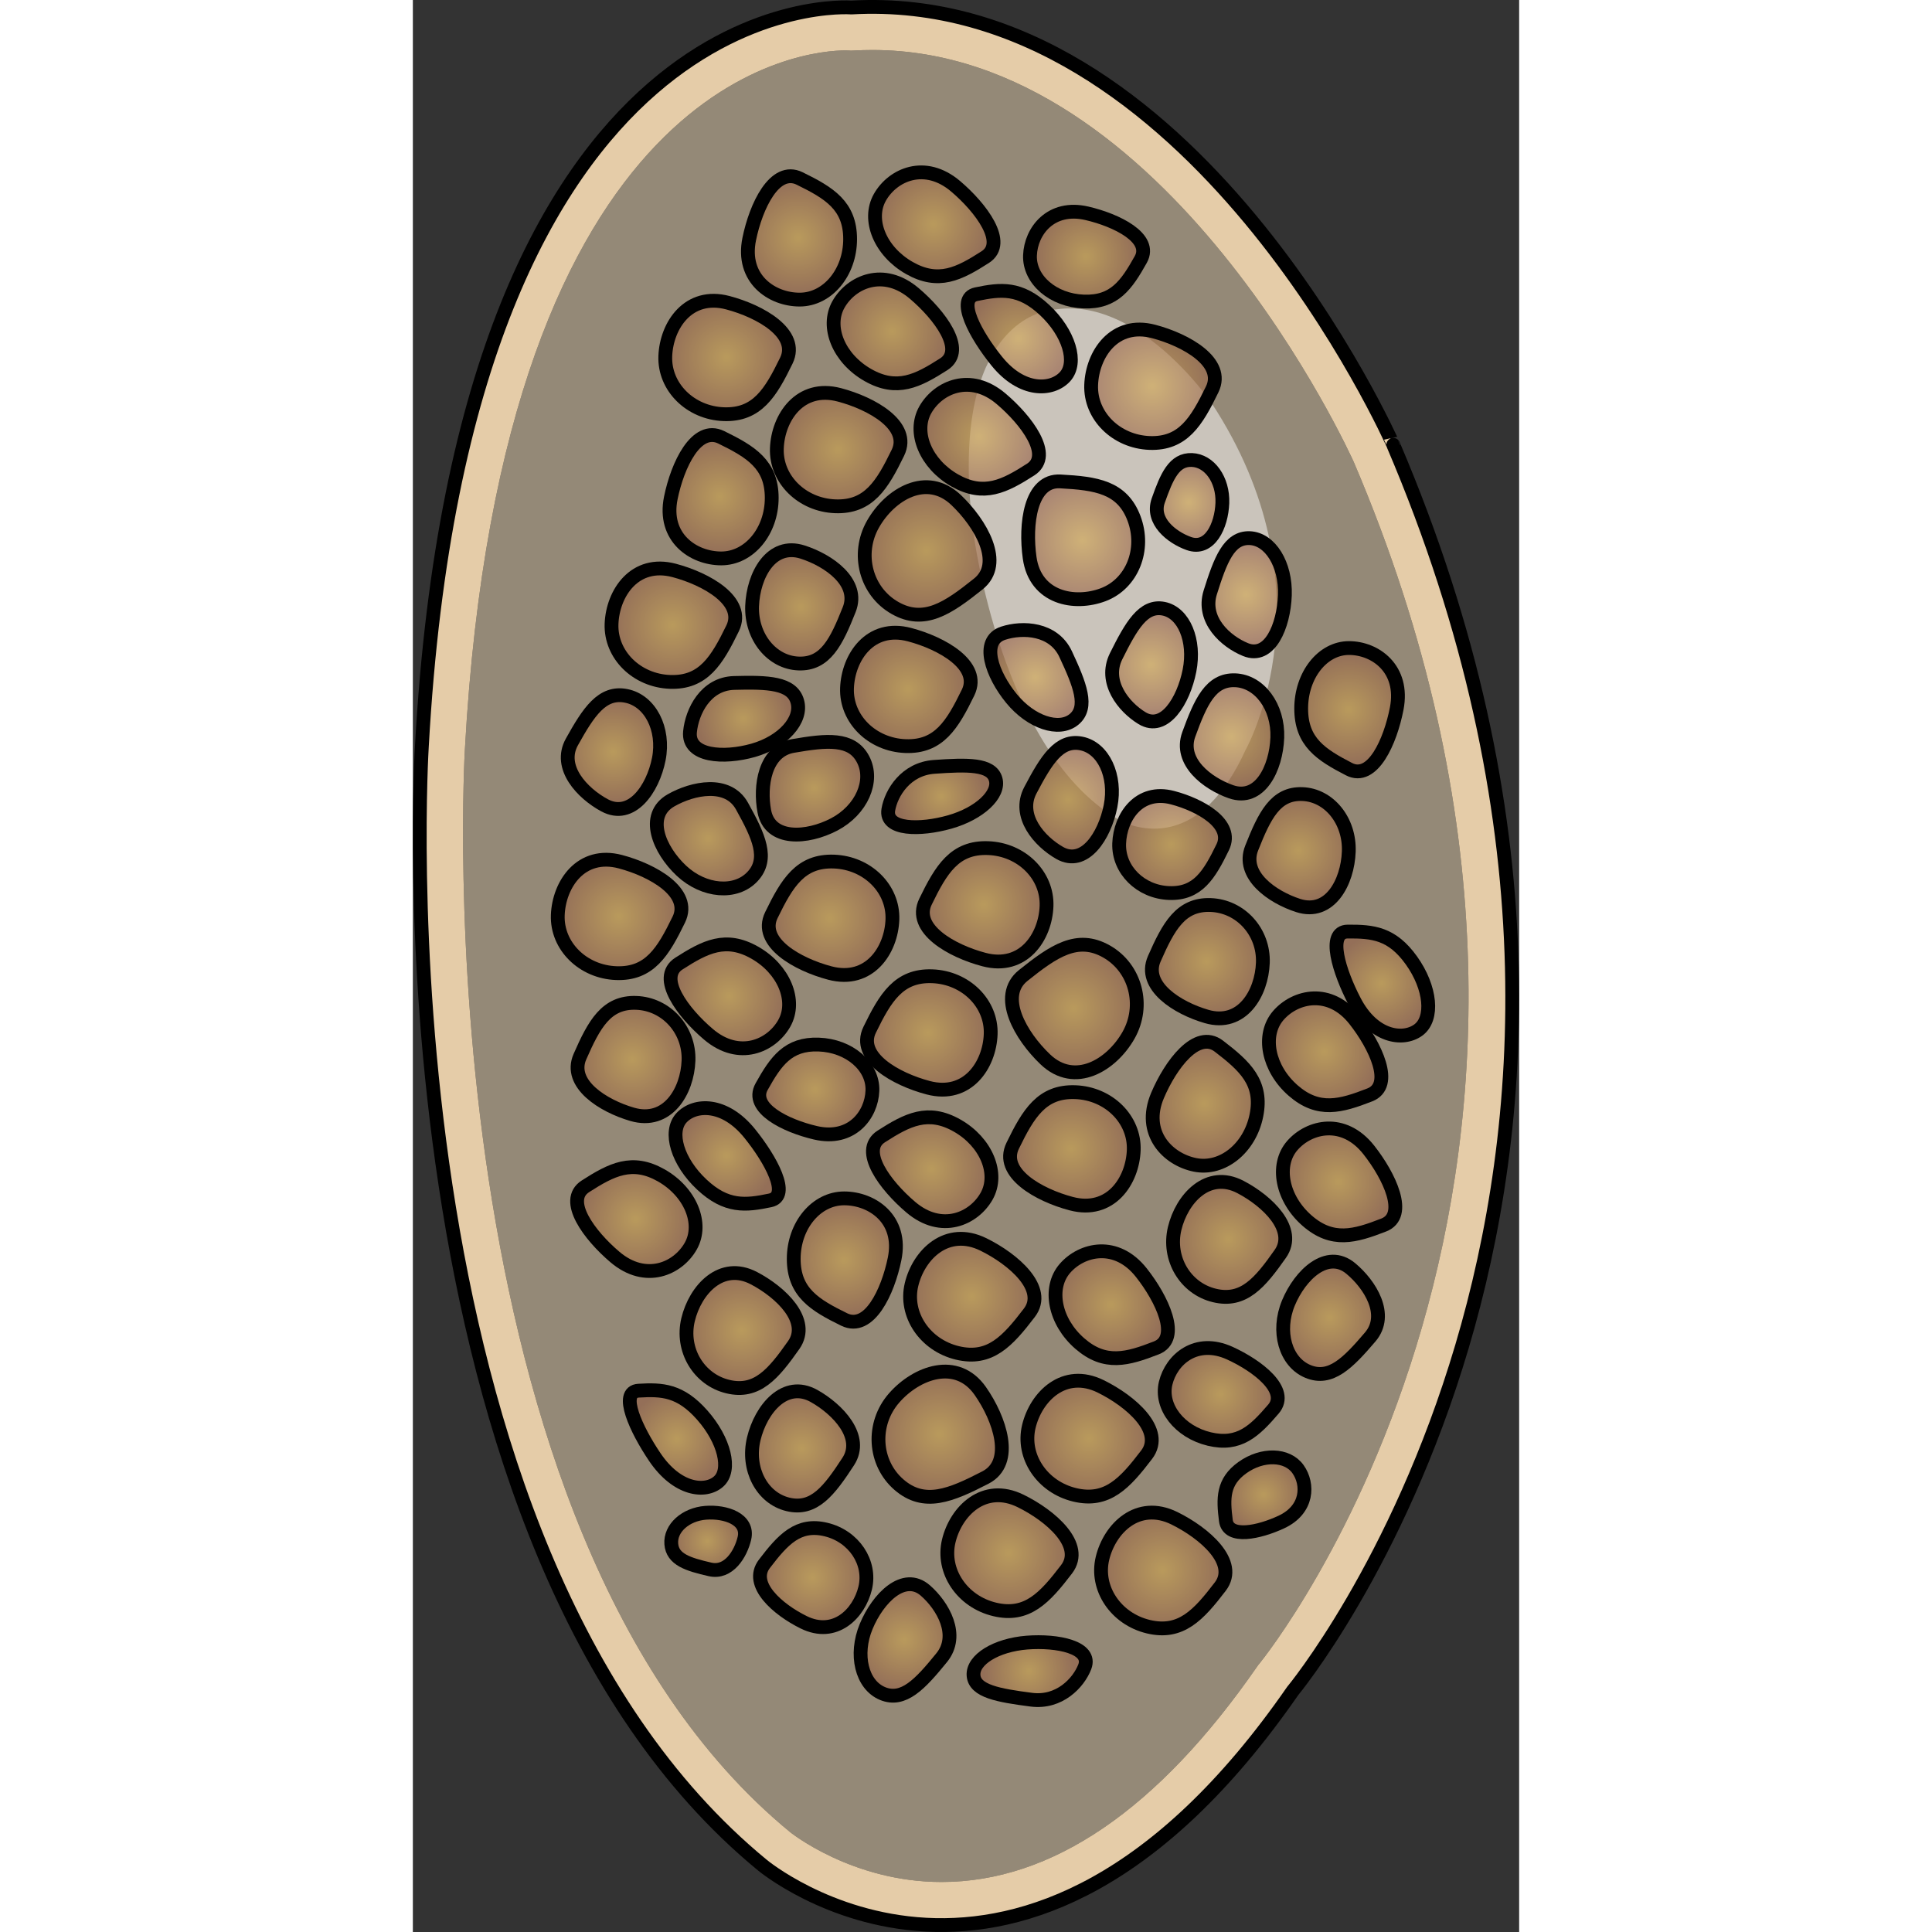 <?xml version="1.0" encoding="utf-8"?>
<!-- Created by: Science Figures, www.sciencefigures.org, Generator: Science Figures Editor -->
<!DOCTYPE svg PUBLIC "-//W3C//DTD SVG 1.1//EN" "http://www.w3.org/Graphics/SVG/1.1/DTD/svg11.dtd">
<svg version="1.1" id="Layer_4" xmlns="http://www.w3.org/2000/svg" xmlns:xlink="http://www.w3.org/1999/xlink" 
	 width="800px" height="800px" viewBox="0 0 80.15 139.971" enable-background="new 0 0 80.15 139.971" xml:space="preserve">
<rect x="0" y="0" width="80.15" height="139.971" fill="#333333" stroke="none"/>
<path opacity="0.5" fill="#F7E1BC" d="M38.301,136.349c-6.465,0-10.927-3.578-10.97-3.615C0.568,110.741,3.734,54.854,3.77,54.292
	C6.49,5.074,28.797,3.653,31.332,3.653l0.225,0.005l0.183,0.012l0.214-0.01c0.452-0.025,0.9-0.037,1.345-0.037
	c21.411,0,34.745,29.566,34.876,29.865c21.973,51.45-6.545,86.679-6.836,87.028l-0.087,0.105l-0.078,0.111
	C53.992,131.095,46.297,136.349,38.301,136.349z"/>
<path opacity="0.5" fill="#FFFFFF" d="M54.625,59.954c-1.84,0.332-3.293-0.457-3.307-0.466c-8.744-4.88-10.717-20.94-10.735-21.104
	C38.825,24.243,45.1,22.693,45.82,22.563l0.063-0.011l0.055-0.007l0.061-0.014c0.127-0.029,0.254-0.056,0.38-0.079
	c6.093-1.102,11.405,6.625,11.457,6.703c8.896,13.508,2.595,24.995,2.53,25.109l-0.02,0.034l-0.018,0.036
	C58.818,57.651,56.898,59.542,54.625,59.954z"/>
<path fill="#E5CCA8" d="M71.031,32.227c0,0-14.583-33.085-39.256-31.684c0,0-28.037-2.243-31.123,53.554
	c0,0-3.643,57.762,24.676,81.033c0,0,18.785,15.701,38.412-12.617C63.74,122.513,94.022,86.062,71.031,32.227z M61.338,120.517
	l-0.087,0.105l-0.078,0.111c-7.181,10.361-14.876,15.615-22.872,15.615c-6.465,0-10.927-3.578-10.97-3.615
	C0.568,110.741,3.734,54.854,3.77,54.292C6.49,5.074,28.797,3.653,31.332,3.653l0.225,0.005l0.183,0.012l0.214-0.01
	c0.452-0.025,0.9-0.037,1.345-0.037c21.411,0,34.745,29.566,34.876,29.865C90.146,84.938,61.629,120.167,61.338,120.517z"/>
<g opacity="0.6">
	<radialGradient id="SVGID_1_" cx="27.922" cy="17.222" r="4.104" gradientUnits="userSpaceOnUse">
		<stop  offset="0" style="stop-color:#D2A54A"/>
		<stop  offset="1" style="stop-color:#945E43"/>
	</radialGradient>
	<path fill="url(#SVGID_1_)" d="M31.626,17.305c0,2.422-1.638,4.386-3.656,4.386s-4.243-1.505-3.654-4.386
		c0.484-2.376,1.842-5.276,3.654-4.389C30.114,13.966,31.626,14.881,31.626,17.305z"/>
	<radialGradient id="SVGID_2_" cx="22.715" cy="25.884" r="4.3" gradientUnits="userSpaceOnUse">
		<stop  offset="0" style="stop-color:#D2A54A"/>
		<stop  offset="1" style="stop-color:#945E43"/>
	</radialGradient>
	<path fill="url(#SVGID_2_)" d="M22.472,29.991c-2.42-0.089-4.316-1.967-4.236-4.199c0.082-2.229,1.676-4.632,4.531-3.877
		c2.354,0.621,5.197,2.226,4.238,4.197C25.869,28.444,24.893,30.078,22.472,29.991z"/>
	<radialGradient id="SVGID_3_" cx="37.723" cy="16.236" r="4.037" gradientUnits="userSpaceOnUse">
		<stop  offset="0" style="stop-color:#D2A54A"/>
		<stop  offset="1" style="stop-color:#945E43"/>
	</radialGradient>
	<path fill="url(#SVGID_3_)" d="M35.918,19.4c-2.104-1.196-3.063-3.489-2.134-5.124c0.926-1.632,3.258-2.688,5.492-0.79
		c1.842,1.565,3.741,4.099,2.137,5.126C39.516,19.83,38.025,20.597,35.918,19.4z"/>
	<radialGradient id="SVGID_4_" cx="34.724" cy="23.994" r="4.037" gradientUnits="userSpaceOnUse">
		<stop  offset="0" style="stop-color:#D2A54A"/>
		<stop  offset="1" style="stop-color:#945E43"/>
	</radialGradient>
	<path fill="url(#SVGID_4_)" d="M32.917,27.158c-2.104-1.195-3.061-3.489-2.133-5.124c0.928-1.632,3.259-2.687,5.492-0.789
		c1.844,1.564,3.742,4.097,2.138,5.125C36.515,27.585,35.026,28.355,32.917,27.158z"/>
	<radialGradient id="SVGID_5_" cx="48.756" cy="18.579" r="3.702" gradientUnits="userSpaceOnUse">
		<stop  offset="0" style="stop-color:#D2A54A"/>
		<stop  offset="1" style="stop-color:#945E43"/>
	</radialGradient>
	<path fill="url(#SVGID_5_)" d="M48.553,21.831c-2.214-0.079-3.959-1.576-3.895-3.343c0.064-1.763,1.513-3.659,4.128-3.049
		c2.155,0.502,4.768,1.786,3.898,3.343C51.654,20.622,50.769,21.912,48.553,21.831z"/>
	<radialGradient id="SVGID_6_" cx="43.879" cy="24.519" r="3.604" gradientUnits="userSpaceOnUse">
		<stop  offset="0" style="stop-color:#D2A54A"/>
		<stop  offset="1" style="stop-color:#945E43"/>
	</radialGradient>
	<path fill="url(#SVGID_6_)" d="M45.708,22.438c1.771,1.652,2.43,3.821,1.475,4.85c-0.957,1.021-3.111,1.121-4.938-1.146
		c-1.506-1.862-2.984-4.53-1.478-4.844C42.552,20.924,43.937,20.784,45.708,22.438z"/>
	<radialGradient id="SVGID_7_" cx="30.797" cy="32.558" r="4.3" gradientUnits="userSpaceOnUse">
		<stop  offset="0" style="stop-color:#D2A54A"/>
		<stop  offset="1" style="stop-color:#945E43"/>
	</radialGradient>
	<path fill="url(#SVGID_7_)" d="M30.555,36.664c-2.419-0.088-4.317-1.965-4.236-4.197c0.082-2.229,1.676-4.632,4.53-3.877
		c2.354,0.621,5.198,2.227,4.238,4.197C33.952,35.117,32.977,36.753,30.555,36.664z"/>
	<radialGradient id="SVGID_8_" cx="22.242" cy="35.973" r="4.104" gradientUnits="userSpaceOnUse">
		<stop  offset="0" style="stop-color:#D2A54A"/>
		<stop  offset="1" style="stop-color:#945E43"/>
	</radialGradient>
	<path fill="url(#SVGID_8_)" d="M25.946,36.056c0,2.421-1.637,4.386-3.656,4.386c-2.018,0-4.244-1.505-3.654-4.386
		c0.483-2.375,1.84-5.276,3.654-4.388C24.435,32.717,25.946,33.632,25.946,36.056z"/>
	<radialGradient id="SVGID_9_" cx="28.121" cy="43.952" r="3.86" gradientUnits="userSpaceOnUse">
		<stop  offset="0" style="stop-color:#D2A54A"/>
		<stop  offset="1" style="stop-color:#945E43"/>
	</radialGradient>
	<path fill="url(#SVGID_9_)" d="M27.896,48.055c-1.94-0.069-3.449-1.933-3.37-4.166c0.083-2.229,1.38-4.642,3.663-3.907
		c1.885,0.604,4.156,2.188,3.372,4.164C30.633,46.485,29.838,48.128,27.896,48.055z"/>
	<radialGradient id="SVGID_10_" cx="41.015" cy="31.628" r="4.037" gradientUnits="userSpaceOnUse">
		<stop  offset="0" style="stop-color:#D2A54A"/>
		<stop  offset="1" style="stop-color:#945E43"/>
	</radialGradient>
	<path fill="url(#SVGID_10_)" d="M39.21,34.792c-2.104-1.195-3.063-3.49-2.135-5.124c0.929-1.631,3.261-2.687,5.493-0.789
		c1.843,1.563,3.741,4.096,2.137,5.124C42.808,35.22,41.317,35.987,39.21,34.792z"/>
	<radialGradient id="SVGID_11_" cx="37.205" cy="39.899" r="4.572" gradientUnits="userSpaceOnUse">
		<stop  offset="0" style="stop-color:#D2A54A"/>
		<stop  offset="1" style="stop-color:#945E43"/>
	</radialGradient>
	<path fill="url(#SVGID_11_)" d="M34.877,44.031c-2.106-1.195-2.821-3.915-1.595-6.073c1.225-2.156,3.885-3.79,6.031-1.74
		c1.773,1.69,3.47,4.578,1.6,6.074C38.696,44.067,36.983,45.228,34.877,44.031z"/>
	<radialGradient id="SVGID_12_" cx="35.88" cy="49.932" r="4.3" gradientUnits="userSpaceOnUse">
		<stop  offset="0" style="stop-color:#D2A54A"/>
		<stop  offset="1" style="stop-color:#945E43"/>
	</radialGradient>
	<path fill="url(#SVGID_12_)" d="M35.638,54.038c-2.42-0.089-4.318-1.966-4.237-4.198c0.082-2.229,1.677-4.632,4.53-3.876
		c2.354,0.621,5.199,2.227,4.241,4.195C39.034,52.491,38.06,54.126,35.638,54.038z"/>
	<radialGradient id="SVGID_13_" cx="53.566" cy="27.97" r="4.3" gradientUnits="userSpaceOnUse">
		<stop  offset="0" style="stop-color:#D2A54A"/>
		<stop  offset="1" style="stop-color:#945E43"/>
	</radialGradient>
	<path fill="url(#SVGID_13_)" d="M53.324,32.077c-2.421-0.091-4.317-1.967-4.235-4.2c0.08-2.229,1.675-4.631,4.53-3.878
		c2.354,0.622,5.198,2.229,4.237,4.197C56.724,30.528,55.745,32.163,53.324,32.077z"/>
	<radialGradient id="SVGID_14_" cx="18.82" cy="45.28" r="4.3" gradientUnits="userSpaceOnUse">
		<stop  offset="0" style="stop-color:#D2A54A"/>
		<stop  offset="1" style="stop-color:#945E43"/>
	</radialGradient>
	<path fill="url(#SVGID_14_)" d="M18.579,49.388c-2.422-0.09-4.318-1.966-4.238-4.2c0.084-2.229,1.678-4.63,4.532-3.877
		c2.354,0.622,5.196,2.229,4.239,4.197C21.975,47.841,20.999,49.474,18.579,49.388z"/>
	<radialGradient id="SVGID_15_" cx="14.926" cy="66.38" r="4.299" gradientUnits="userSpaceOnUse">
		<stop  offset="0" style="stop-color:#D2A54A"/>
		<stop  offset="1" style="stop-color:#945E43"/>
	</radialGradient>
	<path fill="url(#SVGID_15_)" d="M14.683,70.486c-2.421-0.089-4.316-1.967-4.236-4.199c0.082-2.229,1.676-4.63,4.531-3.876
		c2.352,0.621,5.197,2.228,4.237,4.196C18.079,68.938,17.104,70.575,14.683,70.486z"/>
	<radialGradient id="SVGID_16_" cx="54.949" cy="61.171" r="3.679" gradientUnits="userSpaceOnUse">
		<stop  offset="0" style="stop-color:#D2A54A"/>
		<stop  offset="1" style="stop-color:#945E43"/>
	</radialGradient>
	<path fill="url(#SVGID_16_)" d="M54.741,64.685c-2.068-0.076-3.692-1.682-3.623-3.591c0.069-1.91,1.434-3.965,3.877-3.316
		c2.012,0.529,4.447,1.904,3.624,3.589C57.647,63.36,56.813,64.76,54.741,64.685z"/>
	<radialGradient id="SVGID_17_" cx="48.512" cy="39.128" r="4.13" gradientUnits="userSpaceOnUse">
		<stop  offset="0" style="stop-color:#D2A54A"/>
		<stop  offset="1" style="stop-color:#945E43"/>
	</radialGradient>
	<path fill="url(#SVGID_17_)" d="M52.19,37.535c0.857,2.265-0.139,4.742-2.227,5.533c-2.088,0.789-4.92,0.251-5.331-2.673
		c-0.339-2.411,0.038-5.654,2.226-5.533C49.447,35.003,51.333,35.269,52.19,37.535z"/>
	<radialGradient id="SVGID_18_" cx="31.242" cy="91.273" r="4.104" gradientUnits="userSpaceOnUse">
		<stop  offset="0" style="stop-color:#D2A54A"/>
		<stop  offset="1" style="stop-color:#945E43"/>
	</radialGradient>
	<path fill="url(#SVGID_18_)" d="M27.54,91.19c0-2.423,1.637-4.386,3.654-4.386c2.02,0,4.244,1.505,3.654,4.386
		c-0.484,2.375-1.84,5.275-3.654,4.388C29.05,94.529,27.54,93.613,27.54,91.19z"/>
	<radialGradient id="SVGID_19_" cx="47.695" cy="83.218" r="4.3" gradientUnits="userSpaceOnUse">
		<stop  offset="0" style="stop-color:#D2A54A"/>
		<stop  offset="1" style="stop-color:#945E43"/>
	</radialGradient>
	<path fill="url(#SVGID_19_)" d="M47.937,79.11c2.422,0.089,4.317,1.967,4.238,4.199c-0.082,2.229-1.678,4.631-4.532,3.877
		c-2.354-0.621-5.198-2.229-4.237-4.197C44.54,80.657,45.517,79.021,47.937,79.11z"/>
	<radialGradient id="SVGID_20_" cx="16.139" cy="88.306" r="4.037" gradientUnits="userSpaceOnUse">
		<stop  offset="0" style="stop-color:#D2A54A"/>
		<stop  offset="1" style="stop-color:#945E43"/>
	</radialGradient>
	<path fill="url(#SVGID_20_)" d="M17.945,85.141c2.103,1.196,3.061,3.49,2.133,5.127c-0.925,1.63-3.257,2.685-5.492,0.786
		c-1.843-1.563-3.741-4.096-2.136-5.123C14.348,84.713,15.838,83.944,17.945,85.141z"/>
	<radialGradient id="SVGID_21_" cx="37.572" cy="84.694" r="4.037" gradientUnits="userSpaceOnUse">
		<stop  offset="0" style="stop-color:#D2A54A"/>
		<stop  offset="1" style="stop-color:#945E43"/>
	</radialGradient>
	<path fill="url(#SVGID_21_)" d="M39.378,81.53c2.105,1.195,3.061,3.488,2.133,5.123c-0.926,1.632-3.258,2.687-5.492,0.789
		c-1.842-1.564-3.741-4.096-2.137-5.124C35.78,81.101,37.27,80.333,39.378,81.53z"/>
	<radialGradient id="SVGID_22_" cx="29.144" cy="78.913" r="3.701" gradientUnits="userSpaceOnUse">
		<stop  offset="0" style="stop-color:#D2A54A"/>
		<stop  offset="1" style="stop-color:#945E43"/>
	</radialGradient>
	<path fill="url(#SVGID_22_)" d="M29.346,75.661c2.214,0.078,3.959,1.574,3.896,3.341c-0.064,1.764-1.514,3.66-4.13,3.05
		c-2.154-0.503-4.767-1.786-3.896-3.344C26.243,76.868,27.13,75.58,29.346,75.661z"/>
	<radialGradient id="SVGID_23_" cx="22.719" cy="83.73" r="3.604" gradientUnits="userSpaceOnUse">
		<stop  offset="0" style="stop-color:#D2A54A"/>
		<stop  offset="1" style="stop-color:#945E43"/>
	</radialGradient>
	<path fill="url(#SVGID_23_)" d="M20.89,85.811c-1.771-1.653-2.43-3.823-1.473-4.851c0.955-1.021,3.11-1.12,4.937,1.146
		c1.505,1.862,2.983,4.531,1.477,4.845C24.046,87.325,22.661,87.466,20.89,85.811z"/>
	<radialGradient id="SVGID_24_" cx="37.331" cy="74.819" r="4.299" gradientUnits="userSpaceOnUse">
		<stop  offset="0" style="stop-color:#D2A54A"/>
		<stop  offset="1" style="stop-color:#945E43"/>
	</radialGradient>
	<path fill="url(#SVGID_24_)" d="M37.573,70.712c2.421,0.089,4.317,1.966,4.236,4.198c-0.08,2.229-1.676,4.631-4.529,3.878
		c-2.354-0.622-5.199-2.228-4.239-4.197C34.177,72.259,35.153,70.624,37.573,70.712z"/>
	<radialGradient id="SVGID_25_" cx="67.811" cy="51.403" r="4.016" gradientUnits="userSpaceOnUse">
		<stop  offset="0" style="stop-color:#D2A54A"/>
		<stop  offset="1" style="stop-color:#945E43"/>
	</radialGradient>
	<path fill="url(#SVGID_25_)" d="M64.306,51.32c0-2.422,1.549-4.386,3.461-4.386c1.911,0,4.016,1.506,3.459,4.386
		c-0.459,2.374-1.742,5.276-3.459,4.387C65.736,54.658,64.306,53.744,64.306,51.32z"/>
	<radialGradient id="SVGID_26_" cx="64.158" cy="61.616" r="3.86" gradientUnits="userSpaceOnUse">
		<stop  offset="0" style="stop-color:#D2A54A"/>
		<stop  offset="1" style="stop-color:#945E43"/>
	</radialGradient>
	<path fill="url(#SVGID_26_)" d="M64.384,57.514c1.941,0.069,3.45,1.933,3.369,4.165c-0.082,2.229-1.379,4.643-3.663,3.909
		c-1.883-0.605-4.155-2.19-3.37-4.166C61.647,59.081,62.441,57.44,64.384,57.514z"/>
	<radialGradient id="SVGID_27_" cx="22.913" cy="72.167" r="4.037" gradientUnits="userSpaceOnUse">
		<stop  offset="0" style="stop-color:#D2A54A"/>
		<stop  offset="1" style="stop-color:#945E43"/>
	</radialGradient>
	<path fill="url(#SVGID_27_)" d="M24.72,69.004c2.104,1.195,3.061,3.488,2.133,5.124c-0.928,1.631-3.258,2.686-5.492,0.788
		c-1.844-1.564-3.742-4.095-2.137-5.123C21.122,68.576,22.612,67.807,24.72,69.004z"/>
	<radialGradient id="SVGID_28_" cx="47.871" cy="73.05" r="4.572" gradientUnits="userSpaceOnUse">
		<stop  offset="0" style="stop-color:#D2A54A"/>
		<stop  offset="1" style="stop-color:#945E43"/>
	</radialGradient>
	<path fill="url(#SVGID_28_)" d="M50.202,68.918c2.104,1.195,2.818,3.915,1.592,6.074c-1.225,2.156-3.885,3.787-6.03,1.739
		c-1.772-1.69-3.47-4.576-1.599-6.073C46.381,68.883,48.093,67.72,50.202,68.918z"/>
	<radialGradient id="SVGID_29_" cx="30.211" cy="66.511" r="4.299" gradientUnits="userSpaceOnUse">
		<stop  offset="0" style="stop-color:#D2A54A"/>
		<stop  offset="1" style="stop-color:#945E43"/>
	</radialGradient>
	<path fill="url(#SVGID_29_)" d="M30.454,62.404c2.42,0.088,4.316,1.965,4.236,4.199c-0.081,2.229-1.676,4.629-4.531,3.876
		c-2.355-0.621-5.197-2.228-4.238-4.197C27.057,63.951,28.033,62.315,30.454,62.404z"/>
	<radialGradient id="SVGID_30_" cx="15.898" cy="76.746" r="4.065" gradientUnits="userSpaceOnUse">
		<stop  offset="0" style="stop-color:#D2A54A"/>
		<stop  offset="1" style="stop-color:#945E43"/>
	</radialGradient>
	<path fill="url(#SVGID_30_)" d="M16.131,72.642c2.171,0.078,3.865,1.949,3.786,4.182c-0.082,2.229-1.521,4.637-4.079,3.893
		c-2.108-0.611-4.653-2.206-3.786-4.18C13.078,74.2,13.96,72.562,16.131,72.642z"/>
	<radialGradient id="SVGID_31_" cx="57.51" cy="69.656" r="4.065" gradientUnits="userSpaceOnUse">
		<stop  offset="0" style="stop-color:#D2A54A"/>
		<stop  offset="1" style="stop-color:#945E43"/>
	</radialGradient>
	<path fill="url(#SVGID_31_)" d="M57.743,65.552c2.171,0.079,3.865,1.948,3.785,4.183c-0.082,2.229-1.521,4.636-4.078,3.892
		c-2.109-0.611-4.654-2.207-3.787-4.181C54.689,67.111,55.571,65.473,57.743,65.552z"/>
	<radialGradient id="SVGID_32_" cx="59.297" cy="53.372" r="3.716" gradientUnits="userSpaceOnUse">
		<stop  offset="0" style="stop-color:#D2A54A"/>
		<stop  offset="1" style="stop-color:#945E43"/>
	</radialGradient>
	<path fill="url(#SVGID_32_)" d="M59.515,49.269c1.77,0.064,3.141,1.924,3.061,4.156c-0.083,2.229-1.271,4.646-3.354,3.92
		c-1.716-0.598-3.78-2.176-3.059-4.156C57.017,50.849,57.747,49.205,59.515,49.269z"/>
	<radialGradient id="SVGID_33_" cx="60.357" cy="43.072" r="3.499" gradientUnits="userSpaceOnUse">
		<stop  offset="0" style="stop-color:#D2A54A"/>
		<stop  offset="1" style="stop-color:#945E43"/>
	</radialGradient>
	<path fill="url(#SVGID_33_)" d="M60.567,38.972c1.492,0.055,2.635,1.904,2.556,4.139c-0.082,2.229-1.099,4.651-2.85,3.936
		c-1.444-0.587-3.174-2.152-2.557-4.138C58.451,40.565,59.075,38.918,60.567,38.972z"/>
	<radialGradient id="SVGID_34_" cx="56.219" cy="36.384" r="2.749" gradientUnits="userSpaceOnUse">
		<stop  offset="0" style="stop-color:#D2A54A"/>
		<stop  offset="1" style="stop-color:#945E43"/>
	</radialGradient>
	<path fill="url(#SVGID_34_)" d="M56.382,33.31c1.283,0.047,2.271,1.438,2.212,3.112c-0.061,1.669-0.927,3.481-2.433,2.94
		c-1.243-0.445-2.736-1.628-2.211-3.112C54.568,34.495,55.1,33.265,56.382,33.31z"/>
	<radialGradient id="SVGID_35_" cx="29.08" cy="57.091" r="3.576" gradientUnits="userSpaceOnUse">
		<stop  offset="0" style="stop-color:#D2A54A"/>
		<stop  offset="1" style="stop-color:#945E43"/>
	</radialGradient>
	<path fill="url(#SVGID_35_)" d="M32.563,54.992c0.823,1.566-0.11,3.678-2.087,4.719c-1.977,1.034-4.664,1.204-5.068-0.964
		c-0.334-1.788,0.01-4.363,2.085-4.72C29.949,53.605,31.739,53.423,32.563,54.992z"/>
	<radialGradient id="SVGID_36_" cx="14.514" cy="54.473" r="3.754" gradientUnits="userSpaceOnUse">
		<stop  offset="0" style="stop-color:#D2A54A"/>
		<stop  offset="1" style="stop-color:#945E43"/>
	</radialGradient>
	<path fill="url(#SVGID_36_)" d="M15.397,50.399c1.738,0.34,2.798,2.395,2.367,4.583c-0.433,2.189-1.987,4.39-3.93,3.345
		c-1.6-0.862-3.391-2.744-2.367-4.588C12.679,51.563,13.661,50.056,15.397,50.399z"/>
	<radialGradient id="SVGID_37_" cx="53.467" cy="48.151" r="3.535" gradientUnits="userSpaceOnUse">
		<stop  offset="0" style="stop-color:#D2A54A"/>
		<stop  offset="1" style="stop-color:#945E43"/>
	</radialGradient>
	<path fill="url(#SVGID_37_)" d="M54.336,44.085c1.466,0.289,2.308,2.299,1.876,4.486c-0.434,2.189-1.818,4.424-3.436,3.444
		c-1.338-0.813-2.801-2.628-1.878-4.49C51.993,45.325,52.87,43.797,54.336,44.085z"/>
	<radialGradient id="SVGID_38_" cx="47.493" cy="57.92" r="3.643" gradientUnits="userSpaceOnUse">
		<stop  offset="0" style="stop-color:#D2A54A"/>
		<stop  offset="1" style="stop-color:#945E43"/>
	</radialGradient>
	<path fill="url(#SVGID_38_)" d="M48.371,53.849c1.601,0.314,2.553,2.347,2.122,4.535c-0.433,2.19-1.902,4.408-3.685,3.396
		c-1.47-0.838-3.099-2.687-2.124-4.54C45.837,55.051,46.767,53.534,48.371,53.849z"/>
	<radialGradient id="SVGID_39_" cx="21.394" cy="60.75" r="3.688" gradientUnits="userSpaceOnUse">
		<stop  offset="0" style="stop-color:#D2A54A"/>
		<stop  offset="1" style="stop-color:#945E43"/>
	</radialGradient>
	<path fill="url(#SVGID_39_)" d="M24.552,63.491c-1.209,1.294-3.511,1.107-5.143-0.42c-1.627-1.524-2.672-4.008-0.757-5.104
		c1.579-0.9,4.124-1.424,5.144,0.423C25.003,60.569,25.765,62.199,24.552,63.491z"/>
	<radialGradient id="SVGID_40_" cx="38.293" cy="57.683" r="3.187" gradientUnits="userSpaceOnUse">
		<stop  offset="0" style="stop-color:#D2A54A"/>
		<stop  offset="1" style="stop-color:#945E43"/>
	</radialGradient>
	<path fill="url(#SVGID_40_)" d="M42.167,56.437c0.314,1.102-1.171,2.487-3.32,3.098c-2.146,0.609-4.705,0.598-4.453-0.891
		c0.209-1.227,1.278-2.958,3.324-3.101C40.132,55.372,41.856,55.335,42.167,56.437z"/>
	<radialGradient id="SVGID_41_" cx="45.092" cy="49.063" r="3.371" gradientUnits="userSpaceOnUse">
		<stop  offset="0" style="stop-color:#D2A54A"/>
		<stop  offset="1" style="stop-color:#945E43"/>
	</radialGradient>
	<path fill="url(#SVGID_41_)" d="M47.839,52.107c-1.086,0.888-3.107,0.211-4.523-1.518c-1.414-1.724-2.298-4.181-0.597-4.732
		c1.401-0.457,3.649-0.359,4.522,1.519C48.276,49.594,48.92,51.222,47.839,52.107z"/>
	<radialGradient id="SVGID_42_" cx="23.939" cy="52.056" r="3.331" gradientUnits="userSpaceOnUse">
		<stop  offset="0" style="stop-color:#D2A54A"/>
		<stop  offset="1" style="stop-color:#945E43"/>
	</radialGradient>
	<path fill="url(#SVGID_42_)" d="M27.799,50.803c0.384,1.346-1.045,2.932-3.194,3.542c-2.146,0.609-4.75,0.444-4.58-1.337
		c0.141-1.468,1.127-3.489,3.198-3.544C25.665,49.398,27.419,49.455,27.799,50.803z"/>
	<radialGradient id="SVGID_43_" cx="41.377" cy="65.536" r="4.299" gradientUnits="userSpaceOnUse">
		<stop  offset="0" style="stop-color:#D2A54A"/>
		<stop  offset="1" style="stop-color:#945E43"/>
	</radialGradient>
	<path fill="url(#SVGID_43_)" d="M41.62,61.43c2.421,0.087,4.315,1.965,4.236,4.198c-0.08,2.229-1.676,4.631-4.531,3.876
		c-2.354-0.621-5.197-2.227-4.238-4.197C38.222,62.975,39.199,61.34,41.62,61.43z"/>
	<radialGradient id="SVGID_44_" cx="28.951" cy="114.279" r="3.724" gradientUnits="userSpaceOnUse">
		<stop  offset="0" style="stop-color:#D2A54A"/>
		<stop  offset="1" style="stop-color:#945E43"/>
	</radialGradient>
	<path fill="url(#SVGID_44_)" d="M29.876,110.797c2.013,0.482,3.285,2.378,2.842,4.236c-0.447,1.858-2.189,3.603-4.457,2.483
		c-1.867-0.917-3.984-2.746-2.844-4.236C26.764,111.519,27.859,110.313,29.876,110.797z"/>
	<radialGradient id="SVGID_45_" cx="57.352" cy="79.95" r="4.162" gradientUnits="userSpaceOnUse">
		<stop  offset="0" style="stop-color:#D2A54A"/>
		<stop  offset="1" style="stop-color:#945E43"/>
	</radialGradient>
	<path fill="url(#SVGID_45_)" d="M61.06,80.803c-0.479,2.375-2.471,3.975-4.449,3.575c-1.98-0.399-3.861-2.314-2.716-5.021
		c0.946-2.232,2.847-4.808,4.45-3.578C60.239,77.23,61.539,78.428,61.06,80.803z"/>
	<radialGradient id="SVGID_46_" cx="40.478" cy="93.931" r="4.354" gradientUnits="userSpaceOnUse">
		<stop  offset="0" style="stop-color:#D2A54A"/>
		<stop  offset="1" style="stop-color:#945E43"/>
	</radialGradient>
	<path fill="url(#SVGID_46_)" d="M39.398,98.001c-2.354-0.565-3.844-2.781-3.323-4.953c0.521-2.168,2.56-4.209,5.209-2.905
		c2.184,1.074,4.656,3.213,3.324,4.953C43.035,97.157,41.753,98.566,39.398,98.001z"/>
	<radialGradient id="SVGID_47_" cx="66.041" cy="76.185" r="3.973" gradientUnits="userSpaceOnUse">
		<stop  offset="0" style="stop-color:#D2A54A"/>
		<stop  offset="1" style="stop-color:#945E43"/>
	</radialGradient>
	<path fill="url(#SVGID_47_)" d="M63.729,78.996c-1.825-1.587-2.31-4.026-1.077-5.446c1.23-1.415,3.725-1.988,5.541,0.314
		c1.495,1.897,2.855,4.756,1.08,5.445C67.171,80.127,65.558,80.587,63.729,78.996z"/>
	<radialGradient id="SVGID_48_" cx="50.58" cy="94.511" r="3.973" gradientUnits="userSpaceOnUse">
		<stop  offset="0" style="stop-color:#D2A54A"/>
		<stop  offset="1" style="stop-color:#945E43"/>
	</radialGradient>
	<path fill="url(#SVGID_48_)" d="M48.267,97.322c-1.826-1.588-2.311-4.024-1.078-5.445c1.231-1.414,3.727-1.987,5.54,0.315
		c1.497,1.897,2.858,4.754,1.081,5.445C51.708,98.455,50.097,98.912,48.267,97.322z"/>
	<radialGradient id="SVGID_49_" cx="58.512" cy="101.007" r="3.747" gradientUnits="userSpaceOnUse">
		<stop  offset="0" style="stop-color:#D2A54A"/>
		<stop  offset="1" style="stop-color:#945E43"/>
	</radialGradient>
	<path fill="url(#SVGID_49_)" d="M57.646,104.238c-2.154-0.515-3.569-2.327-3.159-4.046c0.413-1.716,2.208-3.288,4.651-2.172
		c2.013,0.919,4.318,2.692,3.158,4.048C60.926,103.668,59.802,104.756,57.646,104.238z"/>
	<radialGradient id="SVGID_50_" cx="70.186" cy="71.242" r="3.553" gradientUnits="userSpaceOnUse">
		<stop  offset="0" style="stop-color:#D2A54A"/>
		<stop  offset="1" style="stop-color:#945E43"/>
	</radialGradient>
	<path fill="url(#SVGID_50_)" d="M72.294,69.57c1.408,1.97,1.625,4.228,0.484,5.047c-1.14,0.812-3.271,0.481-4.613-2.101
		c-1.107-2.123-2.028-5.031-0.49-5.041C69.499,67.461,70.884,67.597,72.294,69.57z"/>
	<radialGradient id="SVGID_51_" cx="48.975" cy="104.212" r="4.354" gradientUnits="userSpaceOnUse">
		<stop  offset="0" style="stop-color:#D2A54A"/>
		<stop  offset="1" style="stop-color:#945E43"/>
	</radialGradient>
	<path fill="url(#SVGID_51_)" d="M47.896,108.283c-2.355-0.564-3.843-2.781-3.322-4.953c0.521-2.169,2.56-4.208,5.207-2.905
		c2.185,1.075,4.656,3.212,3.325,4.953C51.532,107.44,50.251,108.849,47.896,108.283z"/>
	<radialGradient id="SVGID_52_" cx="19.114" cy="104.238" r="3.492" gradientUnits="userSpaceOnUse">
		<stop  offset="0" style="stop-color:#D2A54A"/>
		<stop  offset="1" style="stop-color:#945E43"/>
	</radialGradient>
	<path fill="url(#SVGID_52_)" d="M20.919,102.514c1.6,1.819,2.126,3.973,1.172,4.81c-0.95,0.838-2.993,0.629-4.617-1.776
		c-1.34-1.982-2.617-4.725-1.176-4.81C18.001,100.635,19.318,100.695,20.919,102.514z"/>
	<radialGradient id="SVGID_53_" cx="28.18" cy="104.923" r="3.907" gradientUnits="userSpaceOnUse">
		<stop  offset="0" style="stop-color:#D2A54A"/>
		<stop  offset="1" style="stop-color:#945E43"/>
	</radialGradient>
	<path fill="url(#SVGID_53_)" d="M27.124,108.976c-1.89-0.451-3-2.576-2.48-4.748c0.521-2.171,2.271-4.278,4.365-3.108
		c1.727,0.966,3.64,2.97,2.479,4.751C30.114,107.979,29.013,109.432,27.124,108.976z"/>
	<radialGradient id="SVGID_54_" cx="67.052" cy="85.612" r="3.974" gradientUnits="userSpaceOnUse">
		<stop  offset="0" style="stop-color:#D2A54A"/>
		<stop  offset="1" style="stop-color:#945E43"/>
	</radialGradient>
	<path fill="url(#SVGID_54_)" d="M64.738,88.424c-1.826-1.589-2.311-4.025-1.077-5.445c1.233-1.415,3.724-1.988,5.541,0.314
		c1.496,1.897,2.857,4.754,1.08,5.444C68.181,89.555,66.567,90.014,64.738,88.424z"/>
	<radialGradient id="SVGID_55_" cx="38.15" cy="103.89" r="4.503" gradientUnits="userSpaceOnUse">
		<stop  offset="0" style="stop-color:#D2A54A"/>
		<stop  offset="1" style="stop-color:#945E43"/>
	</radialGradient>
	<path fill="url(#SVGID_55_)" d="M35.162,107.544c-1.825-1.587-1.989-4.396-0.358-6.269c1.627-1.871,4.557-2.944,6.254-0.513
		c1.404,2.008,2.496,5.172,0.366,6.27C38.901,108.334,36.993,109.136,35.162,107.544z"/>
	<radialGradient id="SVGID_56_" cx="54.31" cy="113.765" r="4.354" gradientUnits="userSpaceOnUse">
		<stop  offset="0" style="stop-color:#D2A54A"/>
		<stop  offset="1" style="stop-color:#945E43"/>
	</radialGradient>
	<path fill="url(#SVGID_56_)" d="M53.231,117.835c-2.355-0.564-3.844-2.78-3.322-4.953c0.52-2.168,2.559-4.206,5.208-2.904
		c2.186,1.076,4.654,3.212,3.325,4.953C56.868,116.991,55.588,118.4,53.231,117.835z"/>
	<radialGradient id="SVGID_57_" cx="59.088" cy="89.776" r="4.116" gradientUnits="userSpaceOnUse">
		<stop  offset="0" style="stop-color:#D2A54A"/>
		<stop  offset="1" style="stop-color:#945E43"/>
	</radialGradient>
	<path fill="url(#SVGID_57_)" d="M58.021,93.84c-2.111-0.506-3.402-2.675-2.883-4.849c0.52-2.169,2.408-4.244,4.768-3.01
		c1.947,1.018,4.125,3.084,2.885,4.847C61.322,92.914,60.134,94.348,58.021,93.84z"/>
	<radialGradient id="SVGID_58_" cx="23.836" cy="96.38" r="4.115" gradientUnits="userSpaceOnUse">
		<stop  offset="0" style="stop-color:#D2A54A"/>
		<stop  offset="1" style="stop-color:#945E43"/>
	</radialGradient>
	<path fill="url(#SVGID_58_)" d="M22.769,100.442c-2.112-0.507-3.403-2.675-2.883-4.848c0.521-2.171,2.408-4.244,4.768-3.01
		c1.947,1.018,4.126,3.085,2.885,4.848C26.071,99.518,24.882,100.95,22.769,100.442z"/>
	<radialGradient id="SVGID_59_" cx="66.436" cy="95.458" r="3.766" gradientUnits="userSpaceOnUse">
		<stop  offset="0" style="stop-color:#D2A54A"/>
		<stop  offset="1" style="stop-color:#945E43"/>
	</radialGradient>
	<path fill="url(#SVGID_59_)" d="M64.794,99.344c-1.636-0.678-2.268-2.902-1.414-4.961c0.857-2.062,2.817-3.909,4.514-2.501
		c1.398,1.16,2.781,3.359,1.413,4.963C67.69,98.739,66.429,100.023,64.794,99.344z"/>
	<radialGradient id="SVGID_60_" cx="35.605" cy="118.798" r="3.654" gradientUnits="userSpaceOnUse">
		<stop  offset="0" style="stop-color:#D2A54A"/>
		<stop  offset="1" style="stop-color:#945E43"/>
	</radialGradient>
	<path fill="url(#SVGID_60_)" d="M33.976,122.679c-1.506-0.625-2.039-2.807-1.184-4.865c0.858-2.063,2.738-3.946,4.283-2.601
		c1.277,1.112,2.506,3.247,1.184,4.87C36.698,122.001,35.486,123.304,33.976,122.679z"/>
	<radialGradient id="SVGID_61_" cx="61.645" cy="108.281" r="2.808" gradientUnits="userSpaceOnUse">
		<stop  offset="0" style="stop-color:#D2A54A"/>
		<stop  offset="1" style="stop-color:#945E43"/>
	</radialGradient>
	<path fill="url(#SVGID_61_)" d="M60.053,106.308c1.442-1.027,3.243-0.979,4.021,0.113c0.775,1.089,0.736,2.928-1.207,3.834
		c-1.601,0.745-3.85,1.245-4.019-0.113C58.646,108.54,58.611,107.335,60.053,106.308z"/>
	<radialGradient id="SVGID_62_" cx="44.633" cy="121.056" r="3.237" gradientUnits="userSpaceOnUse">
		<stop  offset="0" style="stop-color:#D2A54A"/>
		<stop  offset="1" style="stop-color:#945E43"/>
	</radialGradient>
	<path fill="url(#SVGID_62_)" d="M40.568,121.369c-0.089-1.143,1.641-2.207,3.868-2.381c2.225-0.172,4.73,0.346,4.189,1.755
		c-0.448,1.161-1.839,2.646-3.873,2.381C42.354,122.814,40.654,122.509,40.568,121.369z"/>
	<radialGradient id="SVGID_63_" cx="21.336" cy="111.649" r="2.394" gradientUnits="userSpaceOnUse">
		<stop  offset="0" style="stop-color:#D2A54A"/>
		<stop  offset="1" style="stop-color:#945E43"/>
	</radialGradient>
	<path fill="url(#SVGID_63_)" d="M18.669,111.841c-0.088-1.132,1.025-2.143,2.489-2.257c1.463-0.113,3.13,0.464,2.81,1.845
		c-0.268,1.141-1.146,2.568-2.492,2.257C19.884,113.319,18.757,112.973,18.669,111.841z"/>
	<radialGradient id="SVGID_64_" cx="43.174" cy="112.512" r="4.353" gradientUnits="userSpaceOnUse">
		<stop  offset="0" style="stop-color:#D2A54A"/>
		<stop  offset="1" style="stop-color:#945E43"/>
	</radialGradient>
	<path fill="url(#SVGID_64_)" d="M42.094,116.582c-2.356-0.564-3.843-2.779-3.322-4.954c0.52-2.168,2.558-4.207,5.208-2.902
		c2.186,1.074,4.654,3.21,3.324,4.953C45.729,115.739,44.448,117.148,42.094,116.582z"/>
</g>
<path fill="none" stroke="#000000" stroke-miterlimit="10" d="M31.68,17.32c0,2.422-1.638,4.386-3.656,4.386
	s-4.243-1.505-3.654-4.386c0.484-2.376,1.842-5.276,3.654-4.389C30.168,13.981,31.68,14.896,31.68,17.32z"/>
<path fill="none" stroke="#000000" stroke-miterlimit="10" d="M22.525,30.007c-2.42-0.089-4.316-1.967-4.236-4.199
	c0.082-2.229,1.676-4.632,4.531-3.877c2.354,0.621,5.197,2.226,4.238,4.197C25.923,28.46,24.946,30.094,22.525,30.007z"/>
<path fill="none" stroke="#000000" stroke-miterlimit="10" d="M35.972,19.416c-2.104-1.196-3.063-3.489-2.134-5.124
	c0.926-1.632,3.258-2.688,5.492-0.79c1.842,1.565,3.741,4.099,2.137,5.126C39.569,19.846,38.079,20.612,35.972,19.416z"/>
<path fill="none" stroke="#000000" stroke-miterlimit="10" d="M32.971,27.174c-2.104-1.195-3.061-3.489-2.133-5.124
	c0.928-1.632,3.259-2.687,5.492-0.789c1.844,1.564,3.742,4.097,2.138,5.125C36.568,27.601,35.08,28.371,32.971,27.174z"/>
<path fill="none" stroke="#000000" stroke-miterlimit="10" d="M48.606,21.847c-2.214-0.079-3.959-1.576-3.895-3.343
	c0.064-1.763,1.513-3.659,4.128-3.049c2.155,0.502,4.768,1.786,3.898,3.343C51.708,20.638,50.822,21.928,48.606,21.847z"/>
<path fill="none" stroke="#000000" stroke-miterlimit="10" d="M45.762,22.454c1.771,1.652,2.43,3.821,1.475,4.85
	c-0.957,1.021-3.111,1.121-4.938-1.146c-1.506-1.862-2.984-4.53-1.478-4.844C42.605,20.939,43.99,20.8,45.762,22.454z"/>
<path fill="none" stroke="#000000" stroke-miterlimit="10" d="M30.608,36.68c-2.419-0.088-4.317-1.965-4.236-4.197
	c0.082-2.229,1.676-4.632,4.53-3.877c2.354,0.621,5.198,2.227,4.238,4.197C34.006,35.133,33.03,36.769,30.608,36.68z"/>
<path fill="none" stroke="#000000" stroke-miterlimit="10" d="M26,36.071c0,2.421-1.637,4.386-3.656,4.386
	c-2.018,0-4.244-1.505-3.654-4.386c0.483-2.375,1.84-5.276,3.654-4.388C24.488,32.732,26,33.647,26,36.071z"/>
<path fill="none" stroke="#000000" stroke-miterlimit="10" d="M27.949,48.07c-1.94-0.069-3.449-1.933-3.37-4.166
	c0.083-2.229,1.38-4.642,3.663-3.907c1.885,0.604,4.156,2.188,3.372,4.164C30.687,46.501,29.892,48.144,27.949,48.07z"/>
<path fill="none" stroke="#000000" stroke-miterlimit="10" d="M39.264,34.808c-2.104-1.195-3.063-3.49-2.135-5.124
	c0.929-1.631,3.261-2.687,5.493-0.789c1.843,1.563,3.741,4.096,2.137,5.124C42.861,35.235,41.371,36.003,39.264,34.808z"/>
<path fill="none" stroke="#000000" stroke-miterlimit="10" d="M34.931,44.047c-2.106-1.195-2.821-3.915-1.595-6.073
	c1.225-2.156,3.885-3.79,6.031-1.74c1.773,1.69,3.47,4.578,1.6,6.074C38.75,44.083,37.037,45.243,34.931,44.047z"/>
<path fill="none" stroke="#000000" stroke-miterlimit="10" d="M35.691,54.054c-2.42-0.089-4.318-1.966-4.237-4.198
	c0.082-2.229,1.677-4.632,4.53-3.876c2.354,0.621,5.199,2.227,4.241,4.195C39.088,52.507,38.113,54.142,35.691,54.054z"/>
<path fill="none" stroke="#000000" stroke-miterlimit="10" d="M53.378,32.093c-2.421-0.091-4.317-1.967-4.235-4.2
	c0.08-2.229,1.675-4.631,4.53-3.878c2.354,0.622,5.198,2.229,4.237,4.197C56.777,30.544,55.799,32.179,53.378,32.093z"/>
<path fill="none" stroke="#000000" stroke-miterlimit="10" d="M18.633,49.403c-2.422-0.09-4.318-1.966-4.238-4.2
	c0.084-2.229,1.678-4.63,4.532-3.877c2.354,0.622,5.196,2.229,4.239,4.197C22.028,47.856,21.053,49.489,18.633,49.403z"/>
<path fill="none" stroke="#000000" stroke-miterlimit="10" d="M14.736,70.502c-2.421-0.089-4.316-1.967-4.236-4.199
	c0.082-2.229,1.676-4.63,4.531-3.876c2.352,0.621,5.197,2.228,4.237,4.196C18.133,68.954,17.157,70.591,14.736,70.502z"/>
<path fill="none" stroke="#000000" stroke-miterlimit="10" d="M54.795,64.7c-2.068-0.076-3.692-1.682-3.623-3.591
	c0.069-1.91,1.434-3.965,3.877-3.316c2.012,0.529,4.447,1.904,3.624,3.589C57.701,63.376,56.867,64.775,54.795,64.7z"/>
<path fill="none" stroke="#000000" stroke-miterlimit="10" d="M52.244,37.551c0.857,2.265-0.139,4.742-2.227,5.533
	c-2.088,0.789-4.92,0.251-5.331-2.673c-0.339-2.411,0.038-5.654,2.226-5.533C49.501,35.019,51.387,35.284,52.244,37.551z"/>
<path fill="none" stroke="#000000" stroke-miterlimit="10" d="M27.594,91.206c0-2.423,1.637-4.386,3.654-4.386
	c2.02,0,4.244,1.505,3.654,4.386c-0.484,2.375-1.84,5.275-3.654,4.388C29.104,94.545,27.594,93.629,27.594,91.206z"/>
<path fill="none" stroke="#000000" stroke-miterlimit="10" d="M47.99,79.126c2.422,0.089,4.317,1.967,4.238,4.199
	c-0.082,2.229-1.678,4.631-4.532,3.877c-2.354-0.621-5.198-2.229-4.237-4.197C44.594,80.673,45.57,79.037,47.99,79.126z"/>
<path fill="none" stroke="#000000" stroke-miterlimit="10" d="M17.999,85.156c2.103,1.196,3.061,3.49,2.133,5.127
	c-0.925,1.63-3.257,2.685-5.492,0.786c-1.843-1.563-3.741-4.096-2.136-5.123C14.401,84.729,15.892,83.96,17.999,85.156z"/>
<path fill="none" stroke="#000000" stroke-miterlimit="10" d="M39.432,81.546c2.105,1.195,3.061,3.488,2.133,5.123
	c-0.926,1.632-3.258,2.687-5.492,0.789c-1.842-1.564-3.741-4.096-2.137-5.124C35.834,81.116,37.323,80.349,39.432,81.546z"/>
<path fill="none" stroke="#000000" stroke-miterlimit="10" d="M29.399,75.677c2.214,0.078,3.959,1.574,3.896,3.341
	c-0.064,1.764-1.514,3.66-4.13,3.05c-2.154-0.503-4.767-1.786-3.896-3.344C26.297,76.884,27.184,75.596,29.399,75.677z"/>
<path fill="none" stroke="#000000" stroke-miterlimit="10" d="M20.943,85.826c-1.771-1.653-2.43-3.823-1.473-4.851
	c0.955-1.021,3.11-1.12,4.937,1.146c1.505,1.862,2.983,4.531,1.477,4.845C24.1,87.341,22.715,87.481,20.943,85.826z"/>
<path fill="none" stroke="#000000" stroke-miterlimit="10" d="M37.627,70.728c2.421,0.089,4.317,1.966,4.236,4.198
	c-0.08,2.229-1.676,4.631-4.529,3.878c-2.354-0.622-5.199-2.228-4.239-4.197C34.23,72.274,35.207,70.64,37.627,70.728z"/>
<path fill="none" stroke="#000000" stroke-miterlimit="10" d="M64.359,51.336c0-2.422,1.549-4.386,3.461-4.386
	c1.911,0,4.016,1.506,3.459,4.386c-0.459,2.374-1.742,5.276-3.459,4.387C65.79,54.674,64.359,53.76,64.359,51.336z"/>
<path fill="none" stroke="#000000" stroke-miterlimit="10" d="M64.438,57.529c1.941,0.069,3.45,1.933,3.369,4.165
	c-0.082,2.229-1.379,4.643-3.663,3.909c-1.883-0.605-4.155-2.19-3.37-4.166C61.701,59.097,62.495,57.456,64.438,57.529z"/>
<path fill="none" stroke="#000000" stroke-miterlimit="10" d="M24.773,69.02c2.104,1.195,3.061,3.488,2.133,5.124
	c-0.928,1.631-3.258,2.686-5.492,0.788c-1.844-1.564-3.742-4.095-2.137-5.123C21.176,68.592,22.666,67.822,24.773,69.02z"/>
<path fill="none" stroke="#000000" stroke-miterlimit="10" d="M50.256,68.934c2.104,1.195,2.818,3.915,1.592,6.074
	c-1.225,2.156-3.885,3.787-6.03,1.739c-1.772-1.69-3.47-4.576-1.599-6.073C46.435,68.898,48.146,67.735,50.256,68.934z"/>
<path fill="none" stroke="#000000" stroke-miterlimit="10" d="M30.508,62.42c2.42,0.088,4.316,1.965,4.236,4.199
	c-0.081,2.229-1.676,4.629-4.531,3.876c-2.355-0.621-5.197-2.228-4.238-4.197C27.11,63.967,28.087,62.331,30.508,62.42z"/>
<path fill="none" stroke="#000000" stroke-miterlimit="10" d="M16.185,72.657c2.171,0.078,3.865,1.949,3.786,4.182
	c-0.082,2.229-1.521,4.637-4.079,3.893c-2.108-0.611-4.653-2.206-3.786-4.18C13.132,74.216,14.014,72.577,16.185,72.657z"/>
<path fill="none" stroke="#000000" stroke-miterlimit="10" d="M57.797,65.567c2.171,0.079,3.865,1.948,3.785,4.183
	c-0.082,2.229-1.521,4.636-4.078,3.892c-2.109-0.611-4.654-2.207-3.787-4.181C54.743,67.127,55.625,65.488,57.797,65.567z"/>
<path fill="none" stroke="#000000" stroke-miterlimit="10" d="M59.568,49.284c1.77,0.064,3.141,1.924,3.061,4.156
	c-0.083,2.229-1.271,4.646-3.354,3.92c-1.716-0.598-3.78-2.176-3.059-4.156C57.07,50.864,57.801,49.221,59.568,49.284z"/>
<path fill="none" stroke="#000000" stroke-miterlimit="10" d="M60.621,38.987c1.492,0.055,2.635,1.904,2.556,4.139
	c-0.082,2.229-1.099,4.651-2.85,3.936c-1.444-0.587-3.174-2.152-2.557-4.138C58.505,40.581,59.129,38.934,60.621,38.987z"/>
<path fill="none" stroke="#000000" stroke-miterlimit="10" d="M56.436,33.325c1.283,0.047,2.271,1.438,2.212,3.112
	c-0.061,1.669-0.927,3.481-2.433,2.94c-1.243-0.445-2.736-1.628-2.211-3.112C54.622,34.511,55.153,33.28,56.436,33.325z"/>
<path fill="none" stroke="#000000" stroke-miterlimit="10" d="M32.616,55.008c0.823,1.566-0.11,3.678-2.087,4.719
	c-1.977,1.034-4.664,1.204-5.068-0.964c-0.334-1.788,0.01-4.363,2.085-4.72C30.003,53.621,31.793,53.438,32.616,55.008z"/>
<path fill="none" stroke="#000000" stroke-miterlimit="10" d="M15.451,50.415c1.738,0.34,2.798,2.395,2.367,4.583
	c-0.433,2.189-1.987,4.39-3.93,3.345c-1.6-0.862-3.391-2.744-2.367-4.588C12.732,51.579,13.715,50.071,15.451,50.415z"/>
<path fill="none" stroke="#000000" stroke-miterlimit="10" d="M54.39,44.101c1.466,0.289,2.308,2.299,1.876,4.486
	c-0.434,2.189-1.818,4.424-3.436,3.444c-1.338-0.813-2.801-2.628-1.878-4.49C52.047,45.341,52.924,43.813,54.39,44.101z"/>
<path fill="none" stroke="#000000" stroke-miterlimit="10" d="M48.425,53.864c1.601,0.314,2.553,2.347,2.122,4.535
	c-0.433,2.19-1.902,4.408-3.685,3.396c-1.47-0.838-3.099-2.687-2.124-4.54C45.891,55.066,46.82,53.55,48.425,53.864z"/>
<path fill="none" stroke="#000000" stroke-miterlimit="10" d="M24.605,63.507c-1.209,1.294-3.511,1.107-5.143-0.42
	c-1.627-1.524-2.672-4.008-0.757-5.104c1.579-0.9,4.124-1.424,5.144,0.423C25.057,60.585,25.818,62.215,24.605,63.507z"/>
<path fill="none" stroke="#000000" stroke-miterlimit="10" d="M42.221,56.452c0.314,1.102-1.171,2.487-3.32,3.098
	c-2.146,0.609-4.705,0.598-4.453-0.891c0.209-1.227,1.278-2.958,3.324-3.101C40.186,55.388,41.91,55.351,42.221,56.452z"/>
<path fill="none" stroke="#000000" stroke-miterlimit="10" d="M47.893,52.123c-1.086,0.888-3.107,0.211-4.523-1.518
	c-1.414-1.724-2.298-4.181-0.597-4.732c1.401-0.457,3.649-0.359,4.522,1.519C48.33,49.609,48.974,51.237,47.893,52.123z"/>
<path fill="none" stroke="#000000" stroke-miterlimit="10" d="M27.853,50.818c0.384,1.346-1.045,2.932-3.194,3.542
	c-2.146,0.609-4.75,0.444-4.58-1.337c0.141-1.468,1.127-3.489,3.198-3.544C25.719,49.414,27.473,49.471,27.853,50.818z"/>
<path fill="none" stroke="#000000" stroke-miterlimit="10" d="M41.674,61.445c2.421,0.087,4.315,1.965,4.236,4.198
	c-0.08,2.229-1.676,4.631-4.531,3.876c-2.354-0.621-5.197-2.227-4.238-4.197C38.275,62.99,39.253,61.355,41.674,61.445z"/>
<path fill="none" stroke="#000000" stroke-miterlimit="10" d="M29.93,110.813c2.013,0.482,3.285,2.378,2.842,4.236
	c-0.447,1.858-2.189,3.603-4.457,2.483c-1.867-0.917-3.984-2.746-2.844-4.236C26.817,111.534,27.913,110.328,29.93,110.813z"/>
<path fill="none" stroke="#000000" stroke-miterlimit="10" d="M61.113,80.818c-0.479,2.375-2.471,3.975-4.449,3.575
	c-1.98-0.399-3.861-2.314-2.716-5.021c0.946-2.232,2.847-4.808,4.45-3.578C60.293,77.246,61.593,78.443,61.113,80.818z"/>
<path fill="none" stroke="#000000" stroke-miterlimit="10" d="M39.452,98.017c-2.354-0.565-3.844-2.781-3.323-4.953
	c0.521-2.168,2.56-4.209,5.209-2.905c2.184,1.074,4.656,3.213,3.324,4.953C43.089,97.173,41.807,98.582,39.452,98.017z"/>
<path fill="none" stroke="#000000" stroke-miterlimit="10" d="M63.782,79.012c-1.825-1.587-2.31-4.026-1.077-5.446
	c1.23-1.415,3.725-1.988,5.541,0.314c1.495,1.897,2.855,4.756,1.08,5.445C67.225,80.143,65.611,80.603,63.782,79.012z"/>
<path fill="none" stroke="#000000" stroke-miterlimit="10" d="M48.32,97.338c-1.826-1.588-2.311-4.024-1.078-5.445
	c1.231-1.414,3.727-1.987,5.54,0.315c1.497,1.897,2.858,4.754,1.081,5.445C51.762,98.471,50.15,98.928,48.32,97.338z"/>
<path fill="none" stroke="#000000" stroke-miterlimit="10" d="M57.699,104.254c-2.154-0.515-3.569-2.327-3.159-4.046
	c0.413-1.716,2.208-3.288,4.651-2.172c2.013,0.919,4.318,2.692,3.158,4.048C60.979,103.684,59.855,104.771,57.699,104.254z"/>
<path fill="none" stroke="#000000" stroke-miterlimit="10" d="M72.348,69.586c1.408,1.97,1.625,4.228,0.484,5.047
	c-1.14,0.812-3.271,0.481-4.613-2.101c-1.107-2.123-2.028-5.031-0.49-5.041C69.553,67.477,70.938,67.612,72.348,69.586z"/>
<path fill="none" stroke="#000000" stroke-miterlimit="10" d="M47.949,108.299c-2.355-0.564-3.843-2.781-3.322-4.953
	c0.521-2.169,2.56-4.208,5.207-2.905c2.185,1.075,4.656,3.212,3.325,4.953C51.586,107.456,50.305,108.864,47.949,108.299z"/>
<path fill="none" stroke="#000000" stroke-miterlimit="10" d="M20.973,102.529c1.6,1.819,2.126,3.973,1.172,4.81
	c-0.95,0.838-2.993,0.629-4.617-1.776c-1.34-1.982-2.617-4.725-1.176-4.81C18.055,100.65,19.372,100.711,20.973,102.529z"/>
<path fill="none" stroke="#000000" stroke-miterlimit="10" d="M27.178,108.991c-1.89-0.451-3-2.576-2.48-4.748
	c0.521-2.171,2.271-4.278,4.365-3.108c1.727,0.966,3.64,2.97,2.479,4.751C30.168,107.995,29.066,109.447,27.178,108.991z"/>
<path fill="none" stroke="#000000" stroke-miterlimit="10" d="M64.792,88.439c-1.826-1.589-2.311-4.025-1.077-5.445
	c1.233-1.415,3.724-1.988,5.541,0.314c1.496,1.897,2.857,4.754,1.08,5.444C68.234,89.57,66.621,90.029,64.792,88.439z"/>
<path fill="none" stroke="#000000" stroke-miterlimit="10" d="M35.216,107.56c-1.825-1.587-1.989-4.396-0.358-6.269
	c1.627-1.871,4.557-2.944,6.254-0.513c1.404,2.008,2.496,5.172,0.366,6.27C38.955,108.35,37.047,109.151,35.216,107.56z"/>
<path fill="none" stroke="#000000" stroke-miterlimit="10" d="M53.285,117.851c-2.355-0.564-3.844-2.78-3.322-4.953
	c0.52-2.168,2.559-4.206,5.208-2.904c2.186,1.076,4.654,3.212,3.325,4.953C56.922,117.007,55.642,118.416,53.285,117.851z"/>
<path fill="none" stroke="#000000" stroke-miterlimit="10" d="M58.074,93.855c-2.111-0.506-3.402-2.675-2.883-4.849
	c0.52-2.169,2.408-4.244,4.768-3.01c1.947,1.018,4.125,3.084,2.885,4.847C61.376,92.93,60.188,94.363,58.074,93.855z"/>
<path fill="none" stroke="#000000" stroke-miterlimit="10" d="M22.822,100.458c-2.112-0.507-3.403-2.675-2.883-4.848
	c0.521-2.171,2.408-4.244,4.768-3.01c1.947,1.018,4.126,3.085,2.885,4.848C26.125,99.533,24.936,100.966,22.822,100.458z"/>
<path fill="none" stroke="#000000" stroke-miterlimit="10" d="M64.848,99.359c-1.636-0.678-2.268-2.902-1.414-4.961
	c0.857-2.062,2.817-3.909,4.514-2.501c1.398,1.16,2.781,3.359,1.413,4.963C67.744,98.755,66.482,100.039,64.848,99.359z"/>
<path fill="none" stroke="#000000" stroke-miterlimit="10" d="M34.029,122.694c-1.506-0.625-2.039-2.807-1.184-4.865
	c0.858-2.063,2.738-3.946,4.283-2.601c1.277,1.112,2.506,3.247,1.184,4.87C36.752,122.017,35.54,123.319,34.029,122.694z"/>
<path fill="none" stroke="#000000" stroke-miterlimit="10" d="M60.106,106.323c1.442-1.027,3.243-0.979,4.021,0.113
	c0.775,1.089,0.736,2.928-1.207,3.834c-1.601,0.745-3.85,1.245-4.019-0.113C58.699,108.556,58.665,107.351,60.106,106.323z"/>
<path fill="none" stroke="#000000" stroke-miterlimit="10" d="M40.622,121.385c-0.089-1.143,1.641-2.207,3.868-2.381
	c2.225-0.172,4.73,0.346,4.189,1.755c-0.448,1.161-1.839,2.646-3.873,2.381C42.408,122.83,40.708,122.524,40.622,121.385z"/>
<path fill="none" stroke="#000000" stroke-miterlimit="10" d="M18.723,111.856c-0.088-1.132,1.025-2.143,2.489-2.257
	c1.463-0.113,3.13,0.464,2.81,1.845c-0.268,1.141-1.146,2.568-2.492,2.257C19.938,113.335,18.811,112.988,18.723,111.856z"/>
<path fill="none" stroke="#000000" stroke-miterlimit="10" d="M42.147,116.598c-2.356-0.564-3.843-2.779-3.322-4.954
	c0.52-2.168,2.558-4.207,5.208-2.902c2.186,1.074,4.654,3.21,3.324,4.953C45.783,115.755,44.502,117.164,42.147,116.598z"/>
<path fill="none" stroke="#000000" stroke-linecap="round" stroke-linejoin="round" stroke-miterlimit="10" d="M31.775,0.543
	c0,0-28.037-2.243-31.123,53.554c0,0-3.643,57.762,24.676,81.033c0,0,18.785,15.701,38.412-12.617c0,0,30.282-36.451,7.291-90.286
	C71.031,32.227,56.448-0.858,31.775,0.543z"/>
</svg>